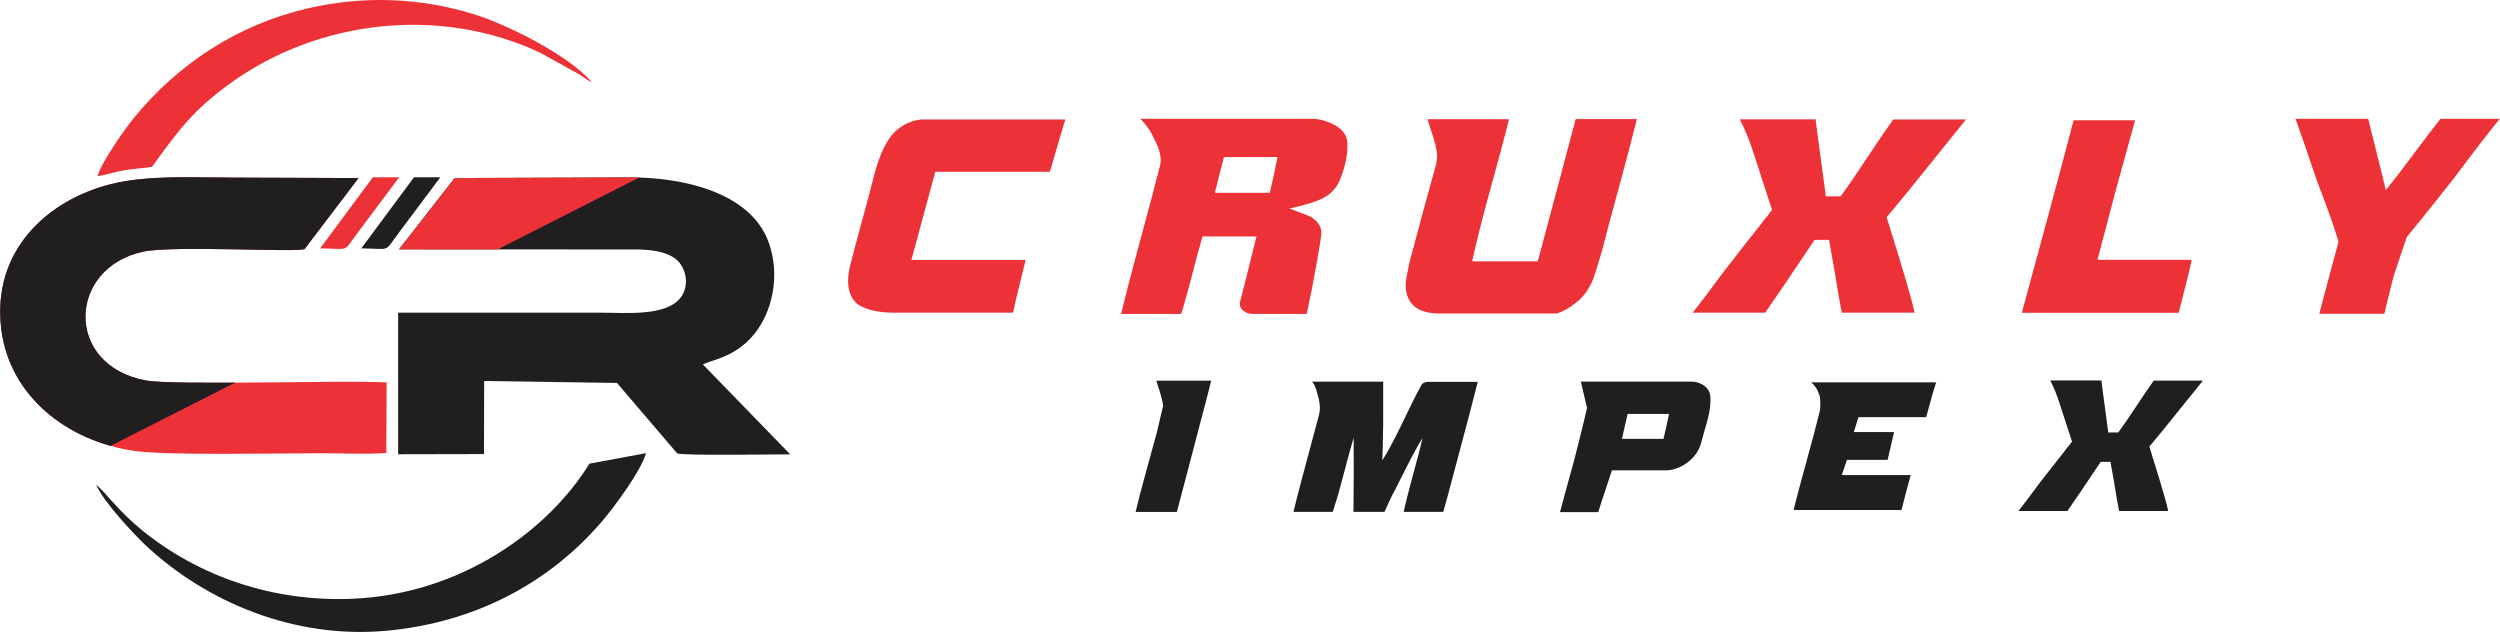 <?xml version="1.0" encoding="UTF-8"?>
<!DOCTYPE svg PUBLIC "-//W3C//DTD SVG 1.1//EN" "http://www.w3.org/Graphics/SVG/1.1/DTD/svg11.dtd">
<!-- Creator: CorelDRAW -->
<svg xmlns="http://www.w3.org/2000/svg" xml:space="preserve" width="2.963in" height="0.749in" version="1.1" style="shape-rendering:geometricPrecision; text-rendering:geometricPrecision; image-rendering:optimizeQuality; fill-rule:evenodd; clip-rule:evenodd"
viewBox="0 0 3206.66 810.7"
 xmlns:xlink="http://www.w3.org/1999/xlink"
 xmlns:xodm="http://www.corel.com/coreldraw/odm/2003">
 <defs>
  <style type="text/css">
   <![CDATA[
    .fil2 {fill:none}
    .fil1 {fill:#ED3237}
    .fil0 {fill:#201E1E}
    .fil3 {fill:#ED3237;fill-rule:nonzero}
    .fil4 {fill:#201E1E;fill-rule:nonzero}
   ]]>
  </style>
     <clipPath id="id0">
      <path d="M511.69 319.88l303.24 0.14c19.57,0 39.63,2.59 51.93,12.46 12.69,10.19 17.57,31.92 7.45,47.32 -17.61,26.78 -70.85,21.28 -106.16,21.28 -85.87,0 -171.76,0.05 -257.63,0l0.02 181.64 110.11 -0.23 0.25 -93.72 170.35 2.47 77.24 90.39c7.08,3.02 127,1.2 144.98,1.22l-111.98 -115.3c12.06,-6.69 50.66,-9.85 75.34,-52.89 16.63,-29 21.83,-68.51 8.95,-103.98 -23.55,-64.87 -111.84,-83.07 -176.06,-83.07l-226.68 0.79 -71.37 91.47z"/>
     </clipPath>
     <clipPath id="id1">
      <path d="M495.36 581.09l0.44 -90.5c-59.83,-3.17 -273.24,4.16 -309.21,-2.61 -104.97,-19.74 -99.67,-144.5 -3.26,-165.1 39.12,-8.36 196.82,1.3 207.2,-3.4l69.2 -91.06 -162.74 -0.6c-51.8,0 -107.87,-3.43 -155.02,8.4 -80.85,20.29 -152.84,84.97 -140.6,185.69 10.44,85.88 84.22,144.06 170.8,156.54 42.28,6.09 182.12,2.98 240.89,2.98 25.86,0 57.12,1.57 82.31,-0.34z"/>
     </clipPath>
 </defs>
 <g id="Layer_x0020_1">
  <g id="_2584867023648">
   <g>
    <path class="fil0" d="M511.69 319.88l303.24 0.14c19.57,0 39.63,2.59 51.93,12.46 12.69,10.19 17.57,31.92 7.45,47.32 -17.61,26.78 -70.85,21.28 -106.16,21.28 -85.87,0 -171.76,0.05 -257.63,0l0.02 181.64 110.11 -0.23 0.25 -93.72 170.35 2.47 77.24 90.39c7.08,3.02 127,1.2 144.98,1.22l-111.98 -115.3c12.06,-6.69 50.66,-9.85 75.34,-52.89 16.63,-29 21.83,-68.51 8.95,-103.98 -23.55,-64.87 -111.84,-83.07 -176.06,-83.07l-226.68 0.79 -71.37 91.47z"/>
    <g style="clip-path:url(#id0)">
     <g>
      <polygon id="_1" class="fil1" points="525.83,376.94 842.89,216 706,-126.17 445.55,-139.92 446.12,93.02 463.21,356.66 "/>
     </g>
    </g>
    <path class="fil2" d="M511.69 319.88l303.24 0.14c19.57,0 39.63,2.59 51.93,12.46 12.69,10.19 17.57,31.92 7.45,47.32 -17.61,26.78 -70.85,21.28 -106.16,21.28 -85.87,0 -171.76,0.05 -257.63,0l0.02 181.64 110.11 -0.23 0.25 -93.72 170.35 2.47 77.24 90.39c7.08,3.02 127,1.2 144.98,1.22l-111.98 -115.3c12.06,-6.69 50.66,-9.85 75.34,-52.89 16.63,-29 21.83,-68.51 8.95,-103.98 -23.55,-64.87 -111.84,-83.07 -176.06,-83.07l-226.68 0.79 -71.37 91.47z"/>
    <path class="fil1" d="M495.36 581.09l0.44 -90.5c-59.83,-3.17 -273.24,4.16 -309.21,-2.61 -104.97,-19.74 -99.67,-144.5 -3.26,-165.1 39.12,-8.36 196.82,1.3 207.2,-3.4l69.2 -91.06 -162.74 -0.6c-51.8,0 -107.87,-3.43 -155.02,8.4 -80.85,20.29 -152.84,84.97 -140.6,185.69 10.44,85.88 84.22,144.06 170.8,156.54 42.28,6.09 182.12,2.98 240.89,2.98 25.86,0 57.12,1.57 82.31,-0.34z"/>
    <g style="clip-path:url(#id1)">
     <g>
      <path id="_1_1" class="fil0" d="M489.66 395.3l-366.49 186.03 -101.96 142.41c0,0 -119.09,-219.24 -143.45,-259.84 -24.36,-40.6 -132.63,-373.52 -132.63,-373.52l37.89 -265.26 750.78 314.09 -44.14 256.1z"/>
     </g>
    </g>
    <path class="fil2" d="M495.36 581.09l0.44 -90.5c-59.83,-3.17 -273.24,4.16 -309.21,-2.61 -104.97,-19.74 -99.67,-144.5 -3.26,-165.1 39.12,-8.36 196.82,1.3 207.2,-3.4l69.2 -91.06 -162.74 -0.6c-51.8,0 -107.87,-3.43 -155.02,8.4 -80.85,20.29 -152.84,84.97 -140.6,185.69 10.44,85.88 84.22,144.06 170.8,156.54 42.28,6.09 182.12,2.98 240.89,2.98 25.86,0 57.12,1.57 82.31,-0.34z"/>
    <path class="fil0" d="M123.18 621.78c12.7,10.71 28.8,34.12 58.96,58.57 72.88,59.07 167.66,92.13 270.03,87.75 139.68,-5.98 251.49,-88.16 303.73,-173.32l72.73 -13.46c-7.32,24.37 -41.9,70.15 -55.39,86.09 -67.59,79.84 -163.88,131.54 -278.47,141.81 -118.24,10.6 -230.91,-37.16 -308.72,-110.21 -14.07,-13.21 -54.28,-56.02 -62.86,-77.23z"/>
    <path class="fil1" d="M124.82 225.97c11.54,-1.58 22.41,-5.51 33.74,-7.44 12.19,-2.08 23.81,-2.61 36.23,-4.46 33.33,-45.81 50.72,-70.77 98.22,-105.59 113.97,-83.53 271.58,-101.44 400.24,-40.58l50.11 27.74c4.99,3.22 10.46,7.83 15.71,9.96 -27.95,-33.2 -105.78,-73.43 -152.76,-87.8 -67.89,-20.79 -140.16,-23.69 -211.87,-7.04 -90.93,21.1 -166.74,72.1 -222.28,139.71 -10.77,13.12 -41.73,56.25 -47.34,75.49z"/>
    <path class="fil1" d="M410.43 318.64c39.94,0.37 28.23,6.08 49.39,-21.66l52.09 -69.61 -33.76 -0.01 -67.72 91.29z"/>
    <path class="fil0" d="M463.21 318.64c39.94,0.37 28.24,6.08 49.39,-21.66l52.09 -69.61 -33.76 -0.01 -67.72 91.29z"/>
   </g>
   <path class="fil3" d="M1168.93 333.48c11.06,0 35.66,0 73.84,0 30.19,0 54.41,0 72.75,0 -1.92,7.52 -4.63,18.46 -8.12,32.95 -3.67,14.91 -6.37,26.45 -8.12,34.69 -16.41,-0.12 -37.7,-0.12 -63.73,0l-80.69 0c-7.52,0.12 -13.65,0 -18.34,-0.36 -13.83,-0.96 -25.37,-3.97 -34.51,-9.14 -7.52,-5.05 -12.09,-12.81 -13.77,-23.27 -1.14,-8.24 -0.42,-17.5 2.16,-27.84 3.01,-11.85 8.06,-30.79 15.09,-56.7 6.86,-24.71 11.91,-43.65 15.15,-56.94 7.09,-28.38 16.6,-48.16 28.56,-59.17 9.5,-8.36 20.32,-13.17 32.41,-14.43 12.09,-0.12 31.03,-0.12 56.7,0l128.07 0c-11,36.98 -17.62,59.34 -19.72,67.1 -18.1,0 -44.49,0 -79.25,0 -30.06,0 -52.67,0 -67.82,0l-30.66 113.1zm389.37 -86.16c24.17,0 47.68,0 70.47,0 5.29,-22.91 8.53,-38.18 9.86,-45.82 -34.51,0 -57.42,0 -68.73,0 -1.38,4.75 -5.29,19.96 -11.6,45.82zm-95.84 -94.94c118.63,0 190.79,0 216.52,0 9.02,-0.24 17.02,1.08 23.93,3.91 14.55,5.35 22.91,13.17 25.01,23.39 1.81,15.03 -1.62,32.89 -10.22,53.57 -5.05,10.1 -12.75,17.44 -23.03,22.01 -7.09,3.66 -20.68,7.76 -40.89,12.32 3.49,0.96 8.12,2.65 13.71,5.11 5.89,1.98 10.52,3.79 13.95,5.47 8.66,5.65 13.17,12.08 13.35,19.36 0.84,1.99 -3.25,26.82 -12.32,74.5 -0.42,2.34 -1.08,5.41 -1.93,9.2 -0.84,4.21 -1.32,6.67 -1.56,7.39 -1.44,6.55 -2.34,11.25 -2.83,14.07 -19.84,0 -42.57,0 -68.19,0 -4.93,0.36 -9.26,-0.96 -13.05,-4.03 -4.09,-3.31 -5.47,-7.34 -4.21,-12.14 -0.24,1.86 6.73,-25.86 20.98,-83.16 -22.43,0.12 -45.52,0.12 -69.26,0 -2.95,9.62 -7.46,26.28 -13.53,50.03 -5.54,21.23 -10.1,37.7 -13.77,49.31 -33.25,0 -58.92,0 -77.14,0 5.41,-22.55 13.47,-53.57 24.11,-93.02 12.03,-43.89 20.21,-74.92 24.71,-93.02 3.61,-9.74 2.34,-20.8 -3.91,-33.25 -0.72,-2.05 -3.37,-7.27 -7.94,-15.87 -4.33,-6.31 -8.48,-11.36 -12.51,-15.15zm368.75 0.54c27.96,0 62.71,0 104.32,0 -4.33,18.22 -12.39,48.46 -24.17,90.91 -10.64,38.84 -18.34,69.32 -23.03,91.39 36.62,0 64.7,0 84.18,0 6.55,-24.41 14.73,-54.96 24.47,-91.57 14.43,-54.41 22.49,-84.72 24.17,-90.91 29.7,0 55.86,0 78.52,0 -5.05,20.32 -12.45,48.46 -22.18,84.36 -10.82,39.56 -18.34,67.7 -22.55,84.42 -5.89,20.08 -9.62,32.17 -11.25,36.26 -5.53,13.41 -12.8,23.51 -21.88,30.3 -8.3,6.8 -16.6,11.49 -24.83,14.07 -12.69,0.12 -26.76,0.12 -42.27,0 -12.45,0.12 -30.72,0.12 -54.78,0 -23.93,0.12 -42.15,0.12 -54.59,0 -18.34,-0.24 -30.61,-5.47 -36.86,-15.81 -4.21,-6.49 -5.95,-14.61 -5.23,-24.35 0.18,-3.12 1.74,-11.48 4.57,-25.01 15.03,-56.7 26.28,-98.13 33.79,-124.34 2.58,-8.36 2.16,-18.4 -1.21,-30.13 -0.6,-2.34 -2.16,-7.33 -4.75,-14.97 -2.16,-6.13 -3.61,-11 -4.45,-14.61zm400.5 0.18c47.68,-0.12 80.09,-0.12 97.23,0 1.5,13.11 3.72,29.76 6.49,49.85 3.66,26.15 5.83,42.51 6.55,48.94 3.6,0 9.98,0 19,0 7.87,-10.64 19.06,-26.93 33.49,-48.76 15.4,-23.15 26.7,-39.74 33.97,-49.84 40.53,0 71.67,0 93.38,0 -10.46,12.8 -27.24,33.61 -50.39,62.53 -21.34,26.64 -38.48,47.62 -51.41,62.89 4.45,13.95 10.7,34.33 18.82,61.09 8.36,27.36 14.07,47.81 17.08,61.33 -51.77,0 -81.54,0 -89.29,0l-4.03 0c-2.71,-12.8 -5.54,-28.92 -8.48,-48.28 -3.73,-21.83 -6.37,-36.85 -7.94,-45.1 -6.31,0 -12.57,0 -18.64,0 -28.2,42.27 -49.31,73.42 -63.26,93.38 -56.52,0.12 -87.48,0.12 -93.02,0 11.48,-14.67 25.37,-33.01 41.55,-54.96 24.83,-31.87 38.78,-49.73 41.97,-53.57 4.09,-5.05 6.79,-8.59 8.06,-10.58 2.59,-2.71 6.01,-6.98 10.22,-12.87 -3.13,-9.14 -10.64,-32.23 -22.55,-69.2 -5.83,-18.46 -12.14,-34.03 -18.82,-46.84zm428.16 1.2c21.83,0.12 48.1,0.12 78.89,0 -5.65,20.44 -13.83,50.21 -24.65,89.35 -10.58,39.68 -18.46,69.57 -23.63,89.65 10.34,0 30.42,0 60.25,0 25.86,0 46.06,0 60.61,0 -1.5,8.54 -7.09,31.21 -16.72,68.01 -25.61,0 -59.05,0 -100.23,0 -52.61,0 -86.28,0 -100.95,0 6.8,-25.37 17.98,-66.5 33.49,-123.32 14.43,-53.45 25.43,-94.64 32.95,-123.68zm284.69 -1.92c24.54,0 55.62,0 93.2,0 15.15,60.85 22.73,91.33 22.73,91.46 8.42,-10.35 20.14,-25.56 35.06,-45.64 15.69,-21.04 27.42,-36.32 35.05,-45.82 36.5,0 61.87,0 76.06,0 -13.83,16.78 -33.13,41.79 -57.9,75.04 -29.16,36.98 -49.67,62.6 -61.51,76.78 -5.05,14.61 -10.7,31.39 -16.9,50.39 -6.25,24.53 -10.16,40.52 -11.78,47.92 -35.23,0 -63.08,0 -83.52,0 2.34,-8.9 6.31,-23.99 11.97,-45.27 5.29,-19.48 9.5,-35.23 12.69,-47.2 -5.05,-17.38 -14.25,-43.41 -27.66,-78.05 -11.85,-35.12 -21.05,-61.63 -27.48,-79.61z"/>
   <path class="fil4" d="M1483.09 488.34c22.69,0 46.16,0 70.44,0 -0.65,3.41 -7.59,30.12 -20.83,80.14 -11.73,44.82 -19.45,74.22 -23.18,88.26 -19.12,0 -36.79,0 -52.94,0 3.09,-13.23 7.51,-30.16 13.2,-50.79 8,-29.11 12.66,-46.04 13.93,-50.79 5.48,-23.22 8.2,-34.75 8.2,-34.59 -0.49,-4.3 -1.71,-9.7 -3.7,-16.2 -2.68,-8.65 -4.38,-14.01 -5.11,-16.03zm199.87 1.3c21.64,0 52.05,0 91.23,0 0,12.83 0,30.53 0,53.02 -0.32,25.46 -0.73,41.46 -1.18,47.95 6.01,-9.05 14.29,-24.4 24.85,-46.16 11.16,-23.39 19.53,-40.08 25.09,-50.06 0.89,-1.91 2.68,-3.25 5.36,-4.06 1.59,-0.36 3.09,-0.52 4.51,-0.44 1.3,-0.08 2.6,-0.08 3.94,0 22.21,-0.08 41.78,-0.08 58.75,0 -2.92,12.26 -15.79,61.18 -38.65,146.65 -3,10.48 -4.87,17.18 -5.6,20.1 -5.28,0 -22.21,0 -50.79,0 2.23,-10.55 6.21,-26.27 11.89,-47.22 5.81,-20.95 9.91,-36.7 12.26,-47.34 -5.4,8.48 -11.53,19.53 -18.43,33.17 -10.39,20.46 -16.08,31.75 -17.13,33.78 -1.01,1.74 -2.27,4.14 -3.81,7.15 -1.83,3.89 -3.01,6.41 -3.53,7.63 -2.72,5.77 -4.67,10.07 -5.85,12.83 -5.97,0 -19.25,0 -39.83,0 0,-9.99 0.08,-25.82 0.33,-47.46 -0.16,-20.83 -0.2,-36.74 -0.12,-47.7 -3.25,11.04 -7.15,25.33 -11.77,42.96 -6.09,23.63 -10.23,38.08 -12.34,43.4 -0.73,2.97 -1.62,5.89 -2.76,8.81 -3.41,0 -20.18,0 -50.3,0 3.74,-16 14.66,-57.57 32.84,-124.65 1.59,-5.97 1.38,-13.03 -0.61,-21.31 -0.49,-1.83 -1.46,-5.28 -2.96,-10.44 -1.3,-4.38 -3.09,-7.92 -5.36,-10.6zm404.78 41.38c-2.23,9.95 -4.63,20.58 -7.27,31.99 5.97,0 14.86,0 26.76,0 11.81,0 20.67,0 26.55,0 3,-12.51 5.36,-23.18 7.11,-31.99 -6.82,0 -15.71,0 -26.76,0 -15.06,0 -23.87,0 -26.39,0zm-59.97 -41.49c59.72,0 106.29,0 139.79,0 6.17,-0.24 11.73,1.1 16.64,4.06 5.4,3.25 8.57,7.79 9.5,13.64 0.97,8.41 -0.04,18.39 -2.97,29.88 -0.73,3 -2.11,7.87 -4.18,14.62 -1.83,6.33 -3.17,11.25 -4.02,14.66 -2.31,9.91 -7.55,18.27 -15.71,25.09 -8.16,6.82 -17.33,10.76 -27.49,11.9 -8.4,0 -20.38,0 -35.89,0 -17.79,0 -29.72,0 -35.81,0 -12.54,37.35 -18.31,55.22 -17.38,53.63 -3.82,0 -20.22,0 -49.25,0 4.14,-15.63 10.19,-37.84 18.19,-66.63 7.87,-30.53 13.35,-52.9 16.52,-67.19 0,0.24 -2.64,-10.96 -7.96,-33.66zm295.37 0.93c13.72,0 30.13,0 49.25,0 21.48,0 36.3,0 44.46,0 6.66,0.08 18.02,0.08 34.02,0 11.65,0.08 22.58,0.08 32.73,0 -2.84,8.32 -7.15,23.22 -12.83,44.62 -9.38,0 -23.75,0 -43.2,0 -18.47,0 -33.01,0 -43.65,0 -0.73,2.23 -2.72,8.6 -5.97,19.16 24.03,0 41.25,0 51.64,0 -1.82,8 -4.58,19.9 -8.32,35.69 -8.32,0 -25.74,0 -52.21,0 -2.64,8.16 -4.87,14.66 -6.66,19.49 9.02,0 23.75,0 44.22,0 18.02,0 32.76,0 44.25,0 -1.5,5.24 -3.53,12.79 -6.05,22.61 -2.64,9.83 -4.55,17.21 -5.73,22.21 -18.39,0 -41.37,0 -68.98,0 -35.69,0 -58.83,0 -69.47,0 3.33,-13.68 8.77,-34.11 16.28,-61.23 7.55,-27.36 12.99,-47.87 16.32,-61.51 1.83,-5.64 2.23,-12.54 1.3,-20.83 0.16,-1.5 -0.93,-4.87 -3.33,-10.11 -2.07,-4.1 -4.75,-7.47 -8.08,-10.11zm306.77 -2.36c32.2,-0.08 54.08,-0.08 65.65,0 1.01,8.85 2.52,20.1 4.38,33.66 2.48,17.66 3.94,28.71 4.42,33.05 2.44,0 6.74,0 12.83,0 5.32,-7.18 12.87,-18.19 22.62,-32.93 10.39,-15.63 18.02,-26.84 22.94,-33.66 27.36,0 48.4,0 63.05,0 -7.06,8.65 -18.39,22.69 -34.02,42.22 -14.42,17.99 -25.98,32.16 -34.72,42.47 3,9.42 7.23,23.18 12.71,41.25 5.65,18.48 9.5,32.28 11.53,41.41 -34.95,0 -55.05,0 -60.29,0l-2.72 0c-1.83,-8.65 -3.74,-19.53 -5.73,-32.6 -2.52,-14.74 -4.3,-24.89 -5.36,-30.45 -4.26,0 -8.48,0 -12.58,0 -19.04,28.54 -33.29,49.57 -42.71,63.05 -38.16,0.08 -59.07,0.08 -62.81,0 7.76,-9.91 17.13,-22.29 28.05,-37.11 16.77,-21.52 26.19,-33.57 28.34,-36.17 2.76,-3.41 4.58,-5.81 5.44,-7.15 1.75,-1.83 4.06,-4.71 6.9,-8.69 -2.11,-6.17 -7.18,-21.76 -15.22,-46.73 -3.94,-12.46 -8.2,-22.98 -12.71,-31.63z"/>
  </g>
 </g>
</svg>
